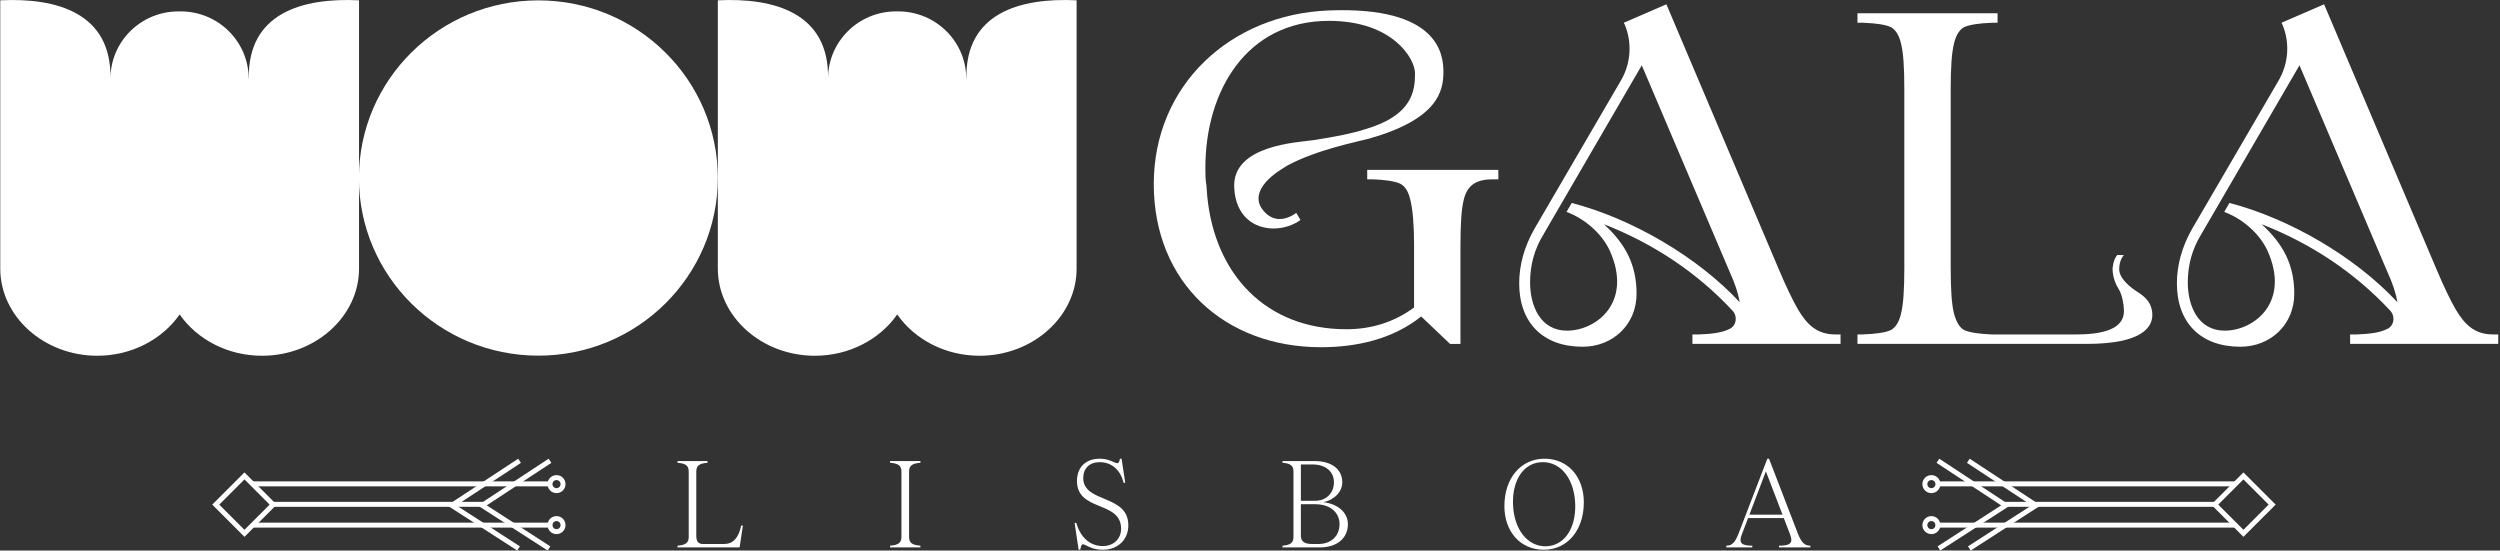 <svg width="999" height="220" viewBox="0 0 999 220" fill="none" xmlns="http://www.w3.org/2000/svg">
<rect x="0" y="0" width="999" height="220" fill="#333333" stroke="none"/>
<path d="M206.691 219.993L207.763 218.329L182.344 201.945L208.161 184.955L207.073 183.301L180.276 200.935L178.613 201.895L206.691 219.993Z" fill="white"/>
<path d="M218.847 219.993L219.919 218.329L194.501 201.945L220.317 184.955L219.229 183.301L192.432 200.935L190.769 201.895L218.847 219.993Z" fill="white"/>
<path d="M97.684 214.514L110.553 201.645L97.684 188.775L84.815 201.645L97.684 214.514ZM107.752 201.645L97.684 211.713L87.616 201.645L97.684 191.576L107.752 201.645Z" fill="white"/>
<path d="M107.801 200.543H194.065V202.523H107.801V200.543Z" fill="white"/>
<path d="M100.706 192.363H220.103V194.344H100.706V192.363Z" fill="white"/>
<path d="M222.382 197.051C224.367 197.051 225.982 195.437 225.982 193.452C225.982 191.467 224.368 189.852 222.382 189.852C220.396 189.852 218.782 191.466 218.782 193.452C218.782 195.438 220.397 197.051 222.382 197.051ZM222.382 191.832C223.275 191.832 224.002 192.558 224.002 193.452C224.002 194.346 223.276 195.07 222.382 195.07C221.488 195.07 220.762 194.345 220.762 193.452C220.762 192.559 221.488 191.832 222.382 191.832Z" fill="white"/>
<path d="M101.232 208.848H220.63V210.828H101.232V208.848Z" fill="white"/>
<path d="M222.382 213.436C224.367 213.436 225.982 211.821 225.982 209.837C225.982 207.852 224.368 206.236 222.382 206.236C220.396 206.236 218.782 207.85 218.782 209.837C218.782 211.823 220.397 213.436 222.382 213.436ZM222.382 208.217C223.275 208.217 224.002 208.943 224.002 209.837C224.002 210.731 223.276 211.455 222.382 211.455C221.488 211.455 220.762 210.729 220.762 209.837C220.762 208.944 221.488 208.217 222.382 208.217Z" fill="white"/>
<path d="M718.389 213.11C719.831 216.788 721.081 218.062 723.437 218.062V218.749H710.89V218.062C715.553 218.062 716.61 216.935 715.312 213.552L712.812 207.031H698.535L696.035 213.552C694.737 216.935 695.795 218.062 700.217 218.062V218.749H689.833V218.062C692.141 218.062 693.343 216.788 694.785 213.061L706.226 183.301H706.899L718.389 213.11ZM699.064 205.658H712.284L705.65 188.351L699.064 205.658Z" fill="white"/>
<path d="M616.928 219.682C607.476 219.682 601.158 212.386 601.158 202.231C601.158 191.04 607.77 183.301 617.173 183.301C626.626 183.301 632.895 190.597 632.895 200.752C632.895 211.893 626.332 219.682 616.928 219.682ZM604.587 201.245C604.832 211.252 610.219 218.449 617.81 218.301C624.961 218.104 629.662 211.4 629.466 201.738C629.221 191.583 623.883 184.533 616.292 184.681C609.043 184.78 604.342 191.583 604.587 201.245Z" fill="white"/>
<path d="M512.483 218.065C515.773 217.773 516.87 216.895 516.87 214.458V188.522C516.87 186.085 515.773 185.207 512.483 184.915V184.232H525.264C531.989 184.232 536.377 187.401 536.377 192.764C536.377 196.42 533.324 199.735 528.794 200.661C534.708 201.344 538.618 204.903 538.618 209.436C538.618 215.14 534.183 218.748 527.411 218.748H512.483V218.065ZM519.827 213.97C519.827 215.92 520.686 217.383 524.311 217.383H526.838C531.894 217.383 535.28 214.214 535.28 209.436C535.28 204.708 531.417 201.49 525.646 201.49H519.827V213.97ZM519.827 200.125H525.503C529.986 200.125 533.038 197.005 533.038 192.764C533.038 188.327 529.604 185.597 524.501 185.597H519.827V200.125Z" fill="white"/>
<path d="M440.711 219.682C433.429 219.682 432.53 214.752 431.679 219.682H431.017L429.409 208.935H430.071C431.821 214.9 435.651 218.203 440.711 218.203C444.967 218.203 447.993 215.344 447.993 211.301C447.993 199.963 430.355 204.597 430.355 192.174C430.355 186.801 433.807 183.301 439.434 183.301C445.345 183.301 446.858 187.343 447.52 183.301H448.183L449.648 192.914H448.986C447.662 187.392 443.832 184.681 439.434 184.681C435.368 184.681 432.861 187.146 432.861 190.991C432.861 201.195 450.878 197.35 450.878 209.921C450.878 215.689 446.669 219.682 440.711 219.682Z" fill="white"/>
<path d="M363.265 214.458C363.265 216.895 364.4 217.773 367.803 218.065V218.748H355.669V218.065C359.073 217.773 360.207 216.895 360.207 214.458V188.522C360.207 186.085 359.073 185.207 355.669 184.915V184.232H367.803V184.915C364.4 185.207 363.265 186.085 363.265 188.522V214.458Z" fill="white"/>
<path d="M296.181 210.021H296.864L295.547 218.748H270.728V218.065C274.093 217.773 275.214 216.895 275.214 214.458V188.522C275.214 186.085 274.093 185.207 270.728 184.915V184.232H282.723V184.915C279.359 185.207 278.237 186.085 278.237 188.522V213.97C278.237 216.456 279.017 217.383 281.017 217.383H289.257C292.914 217.383 295.108 215.043 296.181 210.021Z" fill="white"/>
<path d="M787.474 219.993L786.401 218.329L811.82 201.945L786.004 184.955L787.092 183.301L813.888 200.935L815.552 201.895L787.474 219.993Z" fill="white"/>
<path d="M775.318 219.993L774.245 218.329L799.664 201.945L773.848 184.955L774.936 183.301L801.732 200.935L803.396 201.895L775.318 219.993Z" fill="white"/>
<path d="M896.48 214.514L883.611 201.645L896.48 188.775L909.35 201.645L896.48 214.514ZM886.412 201.645L896.48 211.713L906.549 201.645L896.48 191.576L886.412 201.645Z" fill="white"/>
<path d="M886.364 200.543H800.1V202.523H886.364V200.543Z" fill="white"/>
<path d="M893.459 192.363H774.062V194.344H893.459V192.363Z" fill="white"/>
<path d="M771.782 197.051C769.798 197.051 768.182 195.437 768.182 193.452C768.182 191.467 769.796 189.852 771.782 189.852C773.769 189.852 775.383 191.466 775.383 193.452C775.383 195.438 773.767 197.051 771.782 197.051ZM771.782 191.832C770.89 191.832 770.163 192.558 770.163 193.452C770.163 194.346 770.888 195.07 771.782 195.07C772.676 195.07 773.402 194.345 773.402 193.452C773.402 192.559 772.676 191.832 771.782 191.832Z" fill="white"/>
<path d="M892.932 208.848H773.535V210.828H892.932V208.848Z" fill="white"/>
<path d="M771.782 213.436C769.798 213.436 768.182 211.821 768.182 209.837C768.182 207.852 769.796 206.236 771.782 206.236C773.769 206.236 775.383 207.85 775.383 209.837C775.383 211.823 773.767 213.436 771.782 213.436ZM771.782 208.217C770.89 208.217 770.163 208.943 770.163 209.837C770.163 210.731 770.888 211.455 771.782 211.455C772.676 211.455 773.402 210.729 773.402 209.837C773.402 208.944 772.676 208.217 771.782 208.217Z" fill="white"/>
<path d="M869.888 113.229C869.888 105.858 871.968 98.487 875.94 91.493L910.549 32.146C914.52 25.342 915.088 17.026 912.062 9.844L911.684 9.088L928.704 1.717L973.526 107.37C976.552 114.552 979.2 120.033 981.28 123.624C984.873 129.672 988.845 133.641 996.22 133.641H998.301V137.421H939.106V133.641H941.754C947.049 133.452 951.021 132.885 953.668 131.562C956.694 130.428 957.262 126.459 955.181 124.191C940.997 108.882 923.22 97.163 903.741 89.603C912.251 97.353 916.79 105.669 916.79 117.387C916.79 129.672 907.334 138.555 895.23 138.555C879.344 138.555 869.888 128.916 869.888 113.229ZM879.533 93.761C875.94 99.621 874.238 106.047 874.238 112.851C874.238 122.301 878.399 132.129 888.989 132.129C900.715 132.129 915.466 120.789 906.01 99.999C902.795 93.195 895.987 87.335 888.8 84.689L890.88 81.098C914.899 87.335 941.186 102.645 958.018 120.789C957.451 117.387 956.127 113.229 953.857 108.315L918.87 26.098L879.533 93.761Z" fill="white"/>
<path d="M742.244 133.642H744.324C749.62 133.453 753.402 132.886 755.482 131.941C757.374 130.996 758.887 128.728 759.643 125.326C760.589 121.735 760.967 115.498 760.967 107.181V35.549C760.967 27.044 760.589 20.996 759.643 17.405C758.887 14.003 757.374 11.735 755.482 10.79C753.402 9.845 749.62 9.278 744.513 9.089H742.244V5.309H798.224V9.089H796.143C790.848 9.278 787.255 9.845 784.985 10.79C783.094 11.735 781.581 14.003 780.825 17.405C779.879 20.996 779.501 27.233 779.501 35.549V107.181C779.501 115.498 779.879 121.735 780.825 125.326C781.77 128.728 783.094 130.996 784.985 131.941C787.255 132.886 790.848 133.453 795.954 133.642H829.807C843.991 133.642 848.719 129.673 848.719 124.381V124.003C848.719 121.735 847.962 117.766 846.827 115.876C845.504 113.797 844.18 110.773 844.18 107.37C844.18 107.37 844.369 103.779 846.071 101.889H848.719C848.719 101.889 846.827 103.779 846.827 107.559C846.827 111.34 851.366 114.931 854.392 116.821C857.607 118.9 860.066 121.357 860.066 125.893C860.066 130.429 856.473 137.422 833.778 137.422H742.244V133.642Z" fill="white"/>
<path d="M607.07 113.229C607.07 105.858 609.15 98.487 613.122 91.493L647.731 32.146C651.702 25.342 652.27 17.026 649.244 9.844L648.866 9.088L665.886 1.717L710.708 107.37C713.734 114.552 716.382 120.033 718.462 123.624C722.055 129.672 726.027 133.641 733.402 133.641H735.483V137.421H676.288V133.641H678.936C684.231 133.452 688.203 132.885 690.85 131.562C693.876 130.428 694.444 126.459 692.363 124.191C678.179 108.882 660.402 97.163 640.923 89.603C649.433 97.353 653.972 105.669 653.972 117.387C653.972 129.672 644.516 138.555 632.412 138.555C616.526 138.555 607.07 128.916 607.07 113.229ZM616.715 93.761C613.122 99.621 611.42 106.047 611.42 112.851C611.42 122.301 615.58 132.129 626.171 132.129C637.897 132.129 652.648 120.789 643.192 99.999C639.977 93.195 633.169 87.335 625.982 84.689L628.062 81.098C652.081 87.335 678.368 102.645 695.2 120.789C694.633 117.387 693.309 113.229 691.039 108.315L656.052 26.098L616.715 93.761Z" fill="white"/>
<path d="M461.049 73.539C461.049 34.038 491.687 5.687 531.024 4.175C574.71 2.474 576.791 21.563 576.791 28.745C576.791 36.684 574.332 47.646 547.099 55.395C542.938 56.529 526.296 59.742 514.381 66.168C512.868 67.113 511.355 68.058 510.031 69.003C505.303 72.405 500.386 78.075 504.358 83.556C506.627 86.581 509.086 87.526 511.355 87.526C514.948 87.526 517.974 85.069 517.974 85.069L519.676 87.904C516.84 89.983 512.868 91.306 508.897 91.306C501.332 91.306 493.767 86.581 493.2 75.051C492.254 57.852 518.92 56.907 525.161 55.962C533.482 54.639 540.48 53.316 545.586 51.615C564.498 46.134 565.443 36.117 565.443 29.313C565.443 23.453 556.555 8.333 531.024 8.333C498.117 8.333 481.663 36.306 481.663 67.113C481.663 69.381 481.663 71.649 482.042 73.728L482.42 78.453C485.446 109.45 505.682 131.563 538.021 131.563C548.044 131.563 557.122 128.728 565.065 122.869V98.11C565.065 89.605 564.498 83.556 563.552 79.776C562.796 76.563 561.472 74.295 559.392 73.35C557.311 72.405 553.529 71.838 548.423 71.649H546.342V67.869H598.729V71.649H596.648C590.407 71.649 586.436 73.539 584.923 79.776C583.977 83.556 583.599 89.605 583.599 98.11V137.423H579.438L567.902 126.46C556.555 135.532 542.182 138.746 527.809 138.746C489.606 138.746 461.049 113.041 461.049 73.539Z" fill="white"/>
<path d="M99.366 31.447C99.366 16.597 87.204 4.557 72.203 4.557H71.303C56.302 4.557 44.139 16.597 44.139 31.447C44.647 5.197 22.723 -0.972 0.106 0.125V107.341C0.106 126.463 17.553 142.158 38.877 142.158C52.678 142.158 64.864 135.555 71.741 125.709L71.787 125.572L71.833 125.709C78.711 135.555 90.873 142.158 104.697 142.158C126.022 142.158 143.469 126.44 143.469 107.341V0.125C120.852 -0.972 98.904 5.197 99.435 31.447" fill="white"/>
<path d="M386.108 31.447C386.108 16.597 373.946 4.557 358.945 4.557H358.045C343.044 4.557 330.881 16.597 330.881 31.447C331.389 5.197 309.465 -0.972 286.848 0.125V107.341C286.848 126.463 304.295 142.158 325.619 142.158C339.42 142.158 351.606 135.555 358.483 125.709L358.529 125.572L358.575 125.709C365.453 135.555 377.615 142.158 391.439 142.158C412.764 142.158 430.211 126.44 430.211 107.341V0.125C407.594 -0.972 385.647 5.197 386.177 31.447" fill="white"/>
<path d="M286.835 71.132C286.835 110.336 254.733 142.115 215.131 142.115C175.528 142.115 143.426 110.336 143.426 71.132C143.426 31.929 175.528 0.15 215.131 0.15C254.733 0.15 286.835 31.929 286.835 71.132Z" fill="white"/>
</svg>
